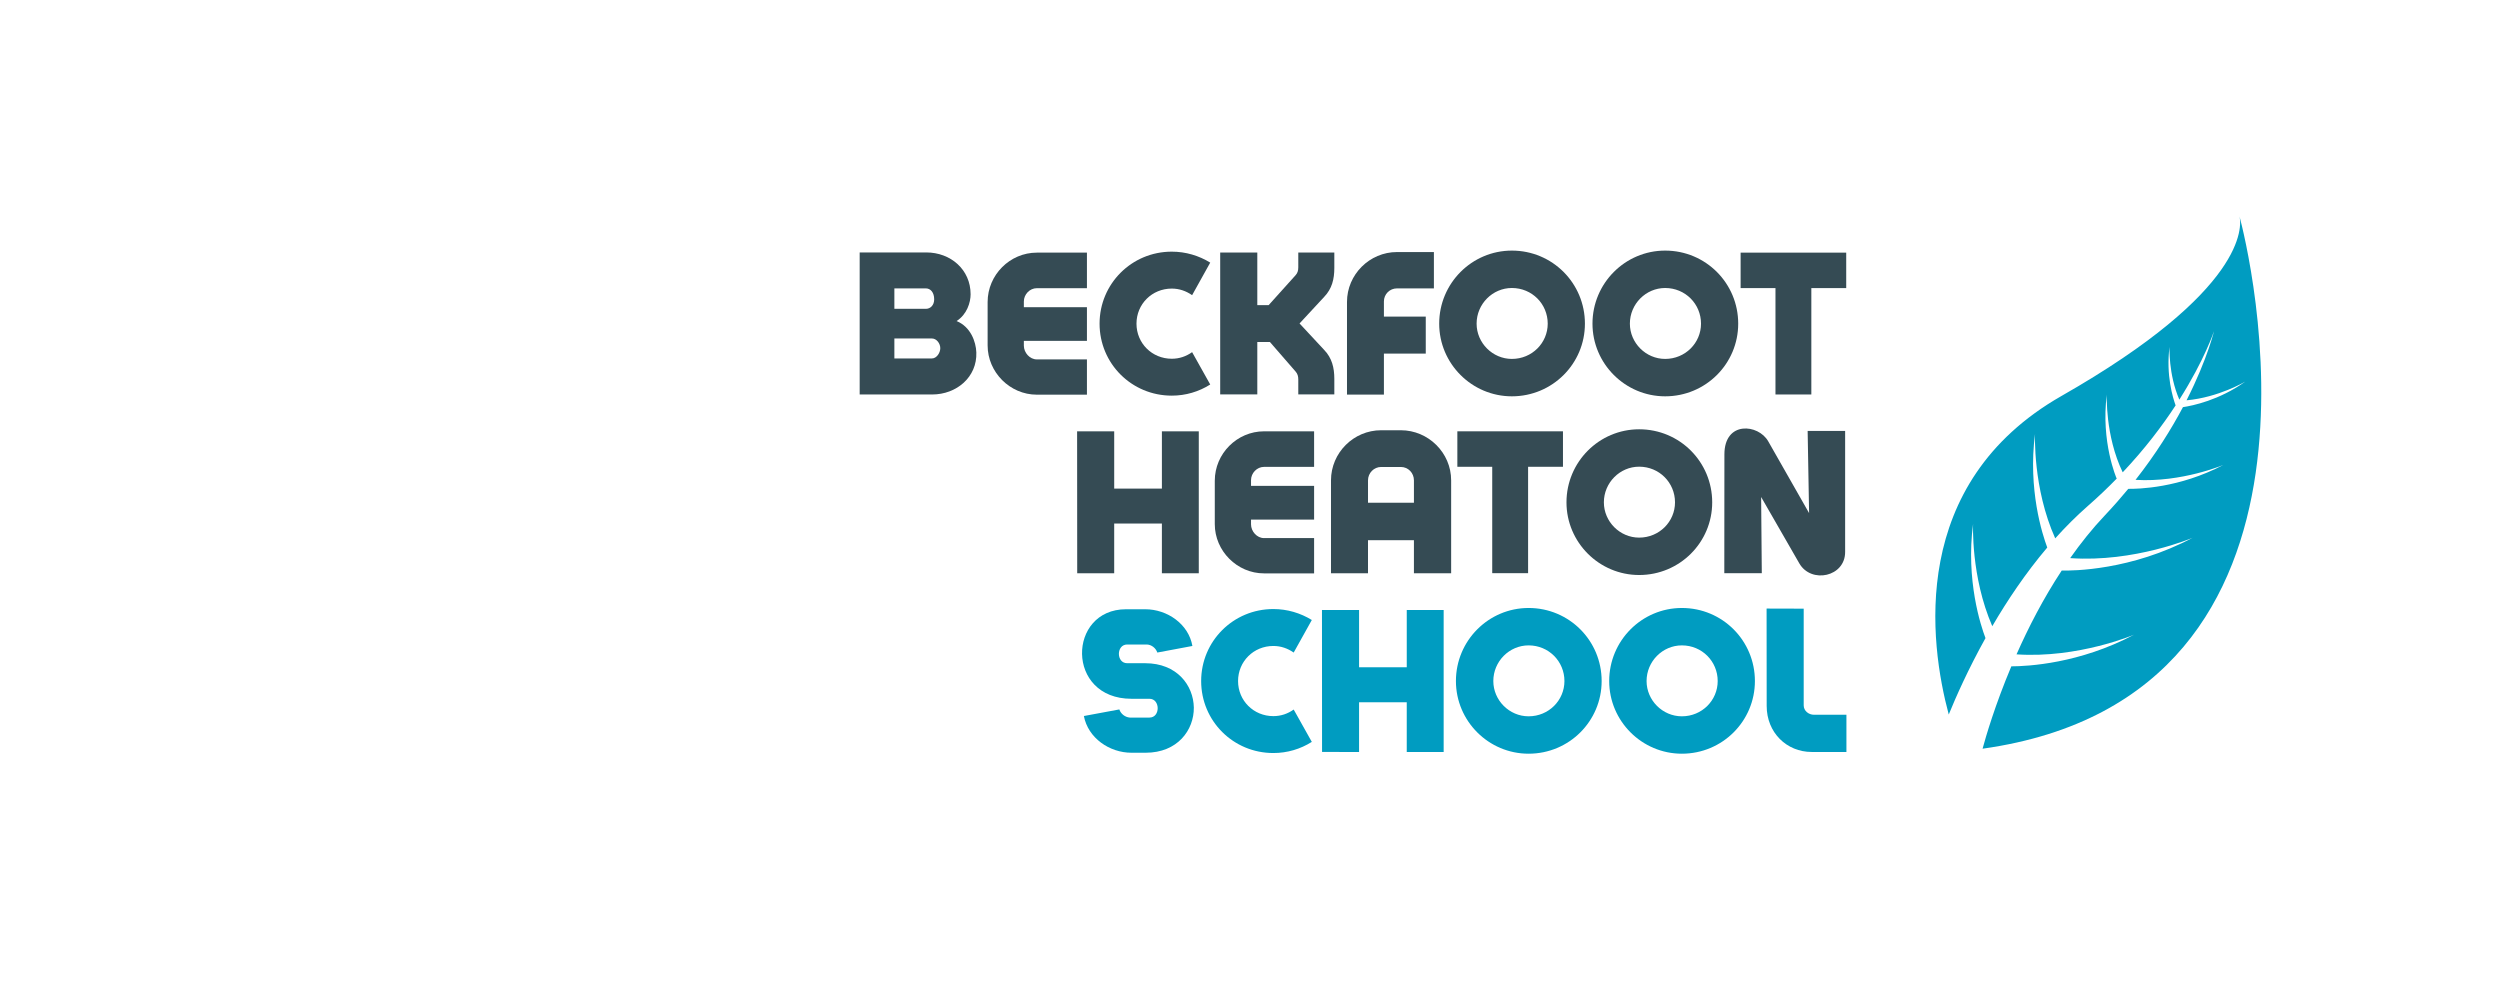 <?xml version="1.0" encoding="UTF-8"?>
<svg xmlns="http://www.w3.org/2000/svg" xmlns:xlink="http://www.w3.org/1999/xlink" version="1.1" id="Layer_1" x="0px" y="0px" width="297.637px" height="119.33px" viewBox="0 0 297.637 119.33" xml:space="preserve">
<g>
	<path fill="#354B54" d="M113.885,38.222c1.67,0.681,2.307,2.456,2.352,3.737c0.105,2.93-2.352,5.006-5.26,5.006h-8.629V30.054   h7.926c2.906,0,5.281,2.042,5.281,4.983C115.555,36.007,115.12,37.437,113.885,38.222z M110.227,34.334h-3.748v2.434h3.748   c0.553,0,0.992-0.438,0.992-1.13C111.219,34.807,110.78,34.334,110.227,34.334z M110.954,40.298h-4.475v2.376h4.475   c0.555,0,0.992-0.669,0.992-1.223S111.508,40.298,110.954,40.298z"></path>
	<path fill="#354B54" d="M129.405,46.988h-5.965c-3.207,0-5.859-2.676-5.859-5.86V35.96c0-3.229,2.652-5.883,5.859-5.883h5.965   v4.233h-5.965c-0.842,0-1.545,0.738-1.545,1.58v0.681h7.51v4.015h-7.51v0.565c0,0.842,0.703,1.638,1.545,1.638h5.965V46.988z"></path>
	<path fill="#354B54" d="M144.083,45.777c-1.35,0.854-2.918,1.326-4.58,1.326c-4.775,0-8.594-3.818-8.594-8.57   c0-4.741,3.818-8.572,8.594-8.572c1.662,0,3.23,0.474,4.58,1.304l-2.156,3.877c-0.717-0.497-1.525-0.785-2.424-0.785   c-2.354,0-4.199,1.846-4.199,4.177c0,2.33,1.846,4.176,4.199,4.176c0.898,0,1.707-0.277,2.424-0.785L144.083,45.777z"></path>
	<path fill="#354B54" d="M154.567,46.954v-1.776c0-0.369-0.08-0.67-0.322-0.946l-3.059-3.519h-1.498v6.241h-4.418V30.065h4.418   v6.264h1.35l3.207-3.564c0.242-0.265,0.322-0.565,0.322-0.935v-1.765h4.291v1.834c0,1.327-0.277,2.48-1.211,3.449l-2.93,3.161   l2.93,3.149c0.934,0.968,1.211,2.134,1.211,3.449v1.846H154.567z"></path>
	<path fill="#354B54" d="M160.366,46.977V35.948c0-3.264,2.689-5.94,5.951-5.94h4.396v4.326h-4.396   c-0.875,0-1.555,0.703-1.555,1.546v1.811h4.982v4.407h-4.982v4.879H160.366z"></path>
	<path fill="#354B54" d="M188.692,38.533c0,4.764-3.863,8.651-8.695,8.651c-4.766,0-8.654-3.888-8.654-8.651   c0-4.811,3.889-8.698,8.654-8.698C184.829,29.835,188.692,33.723,188.692,38.533z M184.264,38.533c0-2.343-1.869-4.245-4.268-4.245   c-2.297,0-4.199,1.902-4.199,4.245c0,2.295,1.902,4.198,4.199,4.198C182.395,42.731,184.264,40.828,184.264,38.533z"></path>
	<path fill="#354B54" d="M206.942,38.533c0,4.764-3.863,8.651-8.697,8.651c-4.764,0-8.652-3.888-8.652-8.651   c0-4.811,3.889-8.698,8.652-8.698C203.079,29.835,206.942,33.723,206.942,38.533z M202.514,38.533c0-2.343-1.869-4.245-4.27-4.245   c-2.295,0-4.199,1.902-4.199,4.245c0,2.295,1.904,4.198,4.199,4.198C200.645,42.731,202.514,40.828,202.514,38.533z"></path>
	<path fill="#354B54" d="M211.379,46.965V34.299h-4.15v-4.222h12.572v4.222h-4.152v12.666H211.379z"></path>
	<path fill="#354B54" d="M128.247,68.251l-0.012-16.9h0.012V51.34c0.01,0.011,0.021,0.011,0.033,0.011h4.371v6.818h5.678V51.34   c0.01,0.011,0.021,0.011,0.033,0.011h4.359v16.9h-4.393v-5.919h-5.678v5.919H128.247z"></path>
	<path fill="#354B54" d="M156.45,68.263h-5.963c-3.207,0-5.861-2.677-5.861-5.86v-5.168c0-3.23,2.654-5.884,5.861-5.884h5.963v4.234   h-5.963c-0.842,0-1.547,0.738-1.547,1.58v0.681h7.51v4.015h-7.51v0.564c0,0.843,0.705,1.639,1.547,1.639h5.963V68.263z"></path>
	<path fill="#354B54" d="M168.334,68.251v-3.934h-5.467v3.934h-4.406V57.188c0-3.288,2.699-5.965,5.965-5.965h2.354   c3.264,0,5.986,2.677,5.986,5.965v11.063H168.334z M162.868,57.188v2.664h5.467v-2.664c0-0.878-0.68-1.593-1.555-1.593h-2.354   C163.573,55.596,162.868,56.311,162.868,57.188z"></path>
	<path fill="#354B54" d="M177.657,68.239V55.573h-4.152v-4.223h12.574v4.223h-4.152v12.666H177.657z"></path>
	<path fill="#354B54" d="M203.846,59.807c0,4.765-3.863,8.651-8.697,8.651c-4.764,0-8.652-3.887-8.652-8.651   c0-4.811,3.889-8.698,8.652-8.698C199.983,51.108,203.846,54.996,203.846,59.807z M199.418,59.807c0-2.342-1.869-4.246-4.27-4.246   c-2.295,0-4.199,1.904-4.199,4.246c0,2.296,1.904,4.199,4.199,4.199C197.549,64.006,199.418,62.103,199.418,59.807z"></path>
	<path fill="#354B54" d="M219.672,51.305v14.396c0.023,2.977-4.037,3.83-5.455,1.372l-4.545-7.901l0.078,9.067h-4.463l0.012-14.143   c0-4.026,4.049-3.623,5.215-1.558l4.867,8.548l-0.172-9.782H219.672z"></path>
</g>
<g>
	<path fill="#009CC1" d="M137.784,77.689c-0.174-0.519-0.67-0.935-1.246-0.958h-2.342c-1.316,0-1.316,2.228,0,2.228h2.145   c3.785,0,5.744,2.63,5.791,5.283c0.023,2.676-1.938,5.375-5.734,5.375h-1.693c-2.631,0-5.17-1.765-5.664-4.372l4.221-0.784   c0.174,0.52,0.67,0.923,1.246,0.969h2.342c1.316,0,1.293-2.237,0-2.237h-2.145c-7.844,0-7.625-10.659-0.648-10.659h2.285   c2.631,0,5.168,1.765,5.619,4.372L137.784,77.689z"></path>
	<path fill="#009CC1" d="M156.178,88.325c-1.35,0.854-2.92,1.327-4.582,1.327c-4.773,0-8.592-3.818-8.592-8.571   c0-4.741,3.818-8.571,8.592-8.571c1.662,0,3.232,0.474,4.582,1.304l-2.158,3.876c-0.715-0.496-1.523-0.784-2.424-0.784   c-2.352,0-4.199,1.846-4.199,4.176s1.848,4.176,4.199,4.176c0.9,0,1.709-0.276,2.424-0.784L156.178,88.325z"></path>
	<path fill="#009CC1" d="M157.397,89.525l-0.01-16.9h0.01v-0.011c0.012,0.011,0.023,0.011,0.035,0.011h4.373v6.818h5.676v-6.829   c0.01,0.011,0.021,0.011,0.033,0.011h4.361v16.9h-4.395v-5.919h-5.676v5.919H157.397z"></path>
	<path fill="#009CC1" d="M190.684,81.081c0,4.765-3.865,8.651-8.697,8.651c-4.766,0-8.652-3.887-8.652-8.651   c0-4.811,3.887-8.698,8.652-8.698C186.819,72.383,190.684,76.271,190.684,81.081z M186.254,81.081c0-2.342-1.869-4.245-4.268-4.245   c-2.297,0-4.199,1.903-4.199,4.245c0,2.296,1.902,4.199,4.199,4.199C184.385,85.28,186.254,83.377,186.254,81.081z"></path>
	<path fill="#009CC1" d="M208.93,81.081c0,4.765-3.863,8.651-8.695,8.651c-4.766,0-8.652-3.887-8.652-8.651   c0-4.811,3.887-8.698,8.652-8.698C205.067,72.383,208.93,76.271,208.93,81.081z M204.5,81.081c0-2.342-1.867-4.245-4.266-4.245   c-2.297,0-4.201,1.903-4.201,4.245c0,2.296,1.904,4.199,4.201,4.199C202.633,85.28,204.5,83.377,204.5,81.081z"></path>
	<path fill="#009CC1" d="M210.321,72.464h0.012v-0.012c0.068,0,0.115,0.012,4.406,0.012v11.513c0,0.646,0.576,1.119,1.232,1.119   h3.855v4.43h-4.131c-2.988,0-5.363-2.308-5.363-5.479L210.321,72.464z"></path>
</g>
<path fill="#009CC1" d="M266.629,25.77c0.256,1.163,0.904,8.77-21.193,21.369c-18.271,10.421-15.719,29.39-13.428,37.928  c0.828-2.036,2.291-5.35,4.375-9.097c-0.557-1.46-2.354-6.871-1.477-13.607c0,0-0.291,6.258,2.285,12.189  c1.781-3.058,3.965-6.32,6.545-9.366c-0.582-1.557-2.314-6.904-1.453-13.535c0,0-0.293,6.442,2.402,12.444  c1.205-1.342,2.492-2.633,3.854-3.831c1.266-1.105,2.424-2.216,3.502-3.321l-0.045,0.022c0,0-1.902-4.345-1.168-10  c0,0-0.223,4.878,1.891,9.268c2.646-2.803,4.713-5.542,6.299-7.968c-0.322-0.887-1.162-3.608-0.725-6.96c0,0-0.15,3.214,1.168,6.277  c3.021-4.769,4.131-8.163,4.131-8.163l0.068-0.266c0,0-0.785,3.483-3.342,8.506c3.82-0.338,6.994-2.229,6.994-2.229  c-3.109,2.225-6.266,2.871-7.42,3.043c-1.381,2.603-3.221,5.571-5.646,8.657c5.51,0.333,10.461-1.783,10.461-1.783  c-5.242,2.779-10.209,2.87-11.324,2.853c-0.85,1.032-1.766,2.075-2.754,3.122c-1.523,1.604-2.904,3.338-4.164,5.126  c7.645,0.541,14.58-2.424,14.58-2.424c-7.334,3.894-14.281,3.933-15.588,3.904c-2.201,3.34-3.98,6.811-5.379,9.977  c7.346,0.5,14-2.344,14-2.344c-6.494,3.449-12.67,3.766-14.619,3.771c-1.939,4.609-3.041,8.381-3.424,9.805  C281.081,82.803,267.499,29.049,266.629,25.77 M266.629,25.77c-0.023-0.106-0.045-0.161-0.045-0.161S266.598,25.663,266.629,25.77"></path>
</svg>
